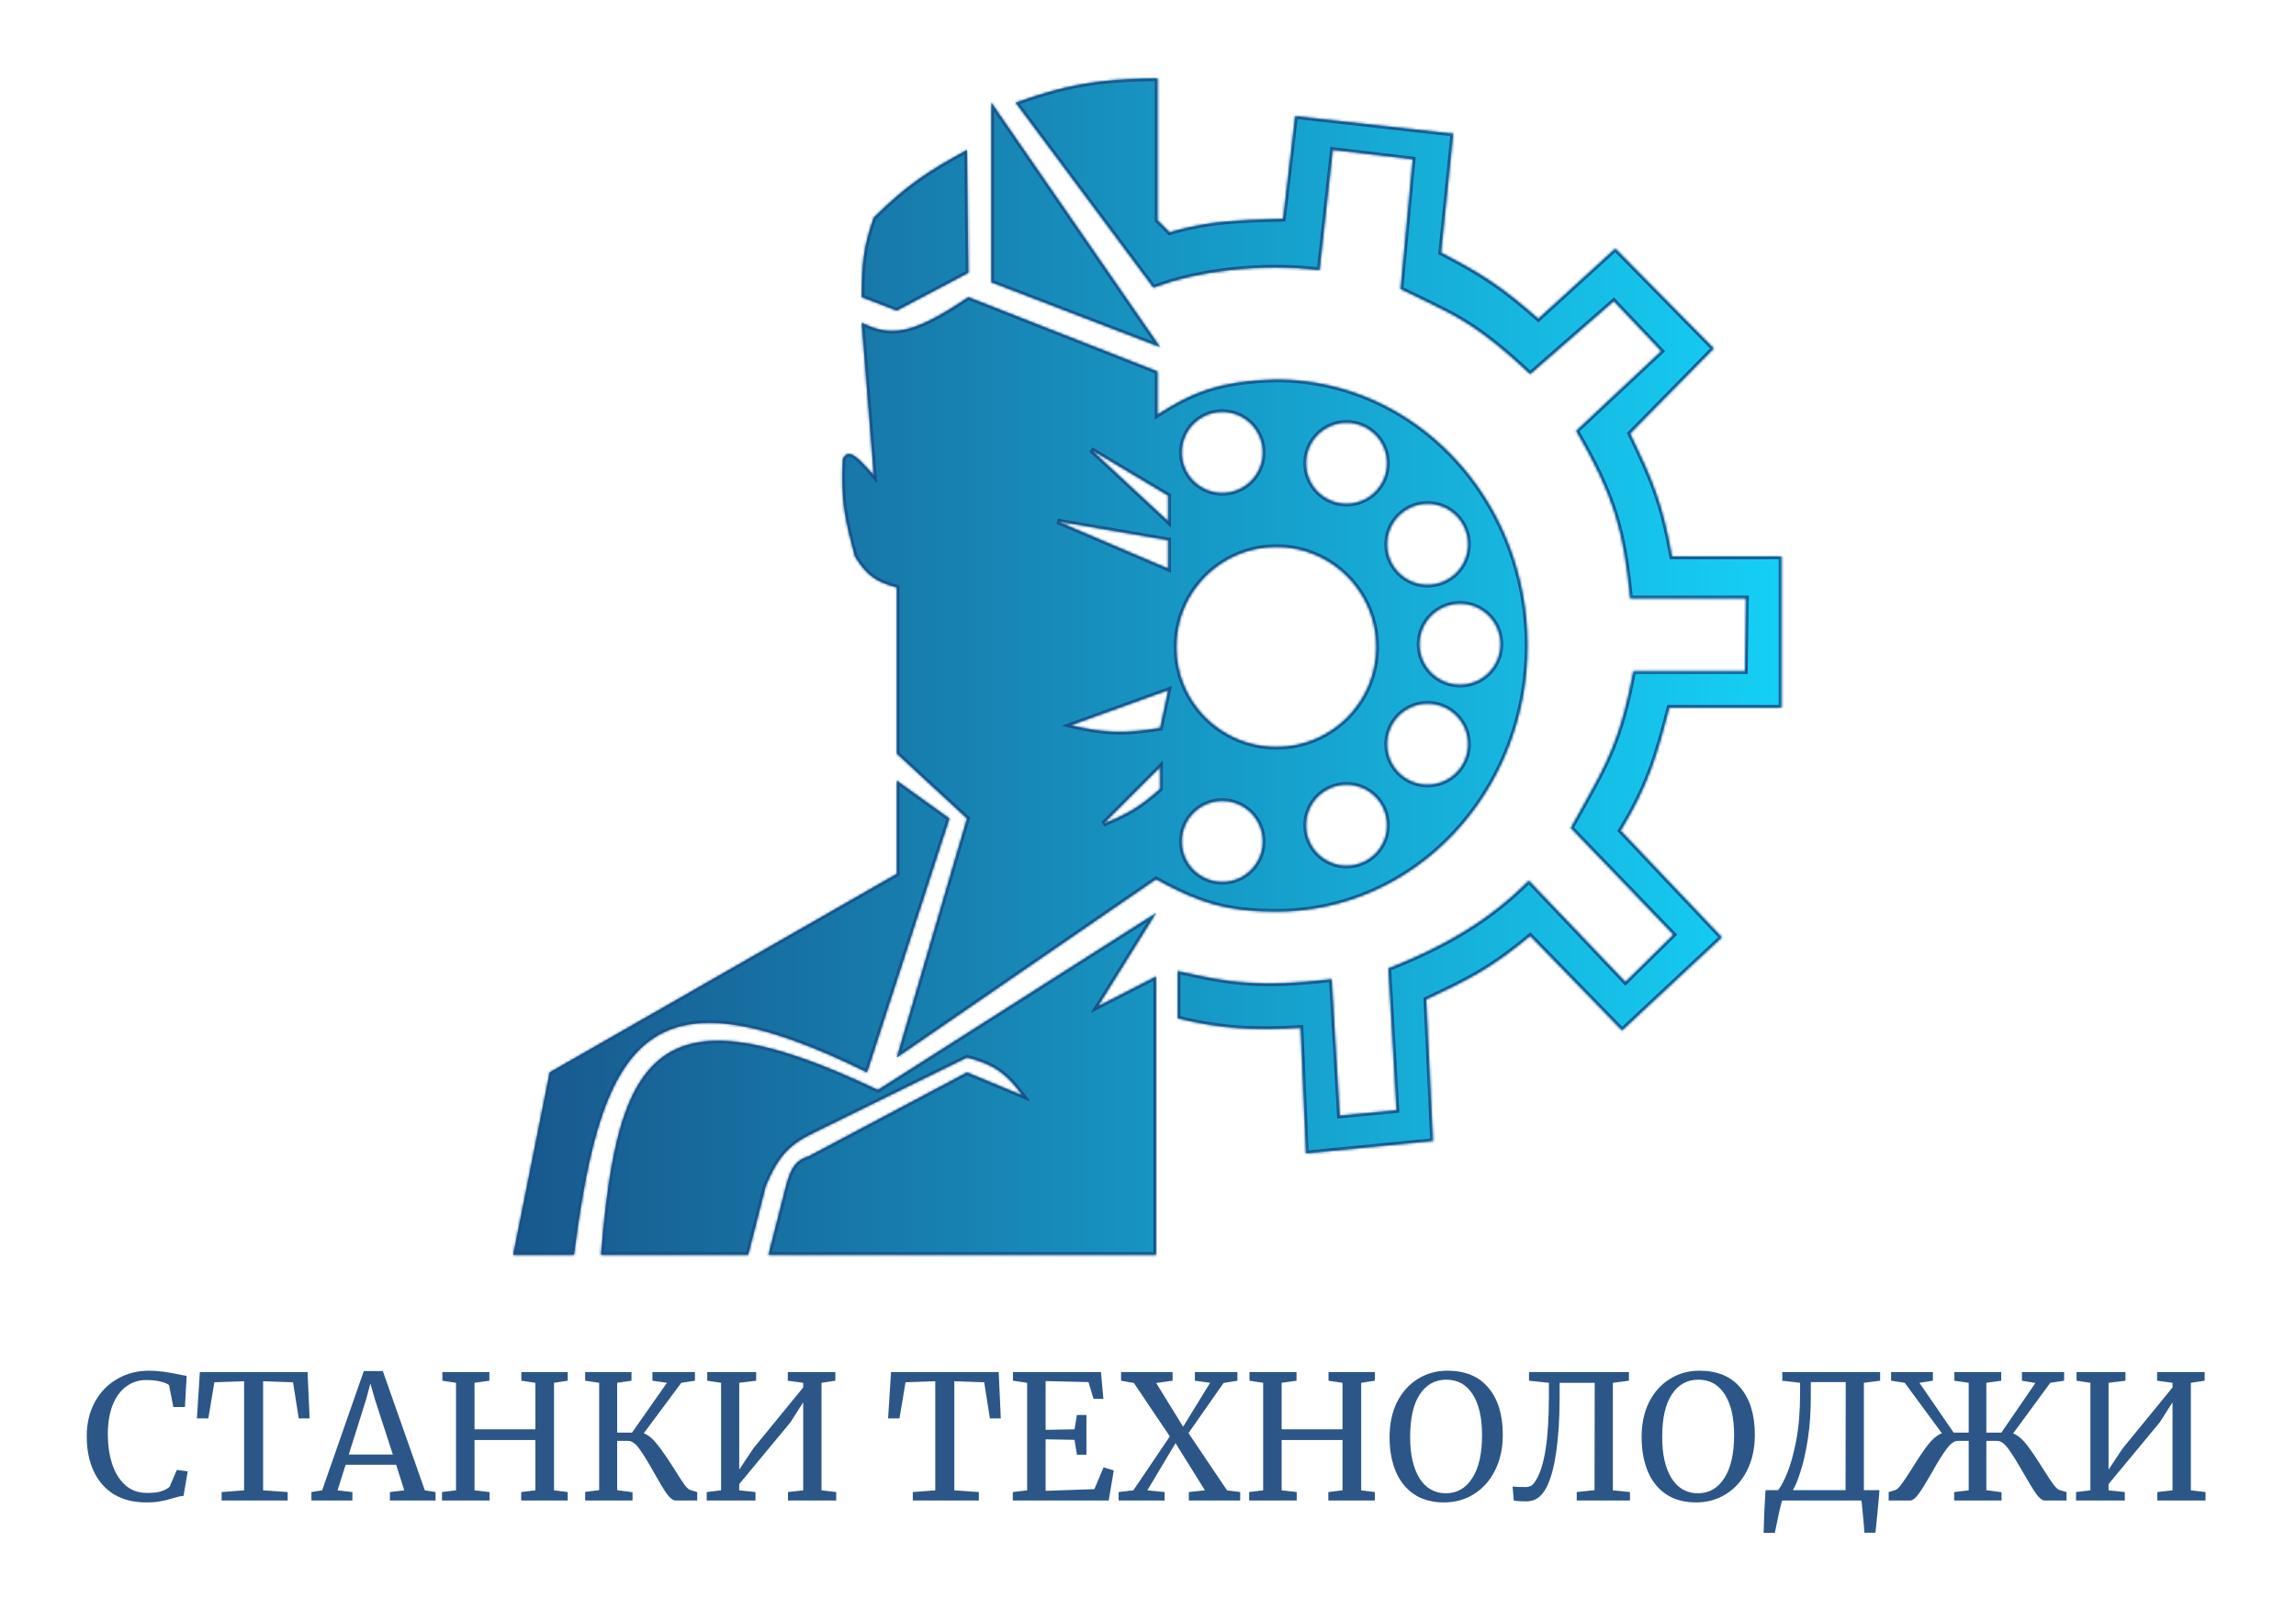 <svg width="850" height="600" viewBox="0 0 850 600" fill="none" xmlns="http://www.w3.org/2000/svg">
<g filter="url(#filter0_d_1060_3)">
<mask id="path-1-inside-1_1060_3" fill="white">
<path d="M351.5 301L321 395C241.241 355.738 222.971 380.154 212.5 462.5H190L203.5 395L332 321.5V287L351.5 301ZM406.5 370.5L428 359.5V462.5H284.5L291 437C292.985 429.634 294.946 427.476 299.5 426L358 395L378.5 403.5C372.469 395.36 368.096 392.14 358 389.5L301 417.5C291.467 422.081 287.958 426.702 283.5 437L277 462.5H222.5C228.562 387.739 243.056 362.465 325 401.5L428 336L406.5 370.5ZM428.5 79.5L433 84C447.104 79.835 457.676 79.519 473.154 79.056C473.762 79.037 474.377 79.019 475 79L479.5 41L538 47.5L533.5 91.5C548.484 99.253 556.461 104.436 569.5 116L598 90L634.5 127L603.5 158.5C612 176 615.464 184.482 619 204H659.5V260H618C613.5 277.5 610.19 288.832 600 305.5L637.5 345L600.5 379.5L566.5 344.5C552 356.5 544 360.5 528 368L530.5 420.399L483.5 425C483.5 425 482.171 395.793 481.5 378.5C464.5 379.5 452.5 379 436 375V357.5C456 362 466.5 363.5 493 360.5L496 411L517 409L514 356.5C535.5 348 551.5 338.5 566 324L601.746 361.5L619.5 344L581.5 304.5C582.621 302.483 583.685 300.581 584.698 298.772L584.73 298.716L584.732 298.712C594.995 280.389 599.97 271.507 604.679 246.5H646L646.409 219.5H603.5C601 194 597.382 181.504 583.5 157.5L615 128L597.447 109.5L566.5 136.5C547.751 119.09 540.56 115.629 524.645 107.971C522.734 107.051 520.697 106.072 518.5 105L523 57L493.414 53.5L488.5 98C467 95.5 443.553 98.184 427 104.5L376 36C394.546 29.454 405.906 27.256 428.5 27V79.5ZM428.5 135.5V151.5C441.042 143.494 451 139 472.5 138.5C523.862 138.5 565.5 182.6 565.5 237C565.5 291.4 523.862 335.5 472.5 335.5C454.5 335.5 444.103 332.415 428 323.5L332 389.5L358 301L332 277V215.5C324.68 213.432 321.034 211.394 316.5 204L316.479 203.92C313.084 191.133 311.174 183.939 312 168C313.751 164.548 315.935 165.154 323.5 174L319 117.5C329.807 122.786 337.792 121.994 358.5 108L428.5 135.5ZM452.5 294.5C444.216 294.5 437.5 301.216 437.5 309.5C437.5 317.784 444.216 324.5 452.5 324.5C460.784 324.5 467.5 317.784 467.5 309.5C467.5 301.216 460.784 294.5 452.5 294.5ZM498.5 288.5C490.216 288.5 483.5 295.216 483.5 303.5C483.5 311.784 490.216 318.5 498.5 318.5C506.784 318.5 513.5 311.784 513.5 303.5C513.5 295.216 506.784 288.5 498.5 288.5ZM408.5 303C416.79 299.527 421.421 297.265 429.5 290V282L408.5 303ZM528.5 258.5C520.216 258.5 513.5 265.216 513.5 273.5C513.5 281.784 520.216 288.5 528.5 288.5C536.784 288.5 543.5 281.784 543.5 273.5C543.5 265.216 536.784 258.5 528.5 258.5ZM472.5 200.5C452.065 200.5 435.5 217.065 435.5 237.5C435.5 257.935 452.065 274.5 472.5 274.5C492.935 274.5 509.5 257.935 509.5 237.5C509.5 217.065 492.935 200.5 472.5 200.5ZM396.5 266.5C408.985 269.417 416.216 269.604 429.5 267.5L432.5 253.5L396.5 266.5ZM540.5 221.5C532.216 221.5 525.5 228.216 525.5 236.5C525.5 244.784 532.216 251.5 540.5 251.5C548.784 251.5 555.5 244.784 555.5 236.5C555.5 228.216 548.784 221.5 540.5 221.5ZM528.5 184.5C520.216 184.5 513.5 191.216 513.5 199.5C513.5 207.784 520.216 214.5 528.5 214.5C536.784 214.5 543.5 207.784 543.5 199.5C543.5 191.216 536.784 184.5 528.5 184.5ZM432.5 208.5V198L391.5 191L432.5 208.5ZM432.5 191V181.5L404 164.5L432.5 191ZM498.5 154.5C490.216 154.5 483.5 161.216 483.5 169.5C483.5 177.784 490.216 184.5 498.5 184.5C506.784 184.5 513.5 177.784 513.5 169.5C513.5 161.216 506.784 154.5 498.5 154.5ZM452.5 150.5C444.216 150.5 437.5 157.216 437.5 165.5C437.5 173.784 444.216 180.5 452.5 180.5C460.784 180.5 467.5 173.784 467.5 165.5C467.5 157.216 460.784 150.5 452.5 150.5ZM429.5 126.5L367 102.5V36L429.5 126.5ZM358.5 99L332 113L319 108C319.085 96.259 319.472 89.721 323.5 78.5C336.034 66.229 343.77 61.252 358 53.5L358.5 99Z"/>
</mask>
<path d="M351.5 301L321 395C241.241 355.738 222.971 380.154 212.5 462.5H190L203.5 395L332 321.5V287L351.5 301ZM406.5 370.5L428 359.5V462.5H284.5L291 437C292.985 429.634 294.946 427.476 299.5 426L358 395L378.5 403.5C372.469 395.36 368.096 392.14 358 389.5L301 417.5C291.467 422.081 287.958 426.702 283.5 437L277 462.5H222.5C228.562 387.739 243.056 362.465 325 401.5L428 336L406.5 370.5ZM428.5 79.5L433 84C447.104 79.835 457.676 79.519 473.154 79.056C473.762 79.037 474.377 79.019 475 79L479.5 41L538 47.5L533.5 91.5C548.484 99.253 556.461 104.436 569.5 116L598 90L634.5 127L603.5 158.5C612 176 615.464 184.482 619 204H659.5V260H618C613.5 277.5 610.19 288.832 600 305.5L637.5 345L600.5 379.5L566.5 344.5C552 356.5 544 360.5 528 368L530.5 420.399L483.5 425C483.5 425 482.171 395.793 481.5 378.5C464.5 379.5 452.5 379 436 375V357.5C456 362 466.5 363.5 493 360.5L496 411L517 409L514 356.5C535.5 348 551.5 338.5 566 324L601.746 361.5L619.5 344L581.5 304.5C582.621 302.483 583.685 300.581 584.698 298.772L584.73 298.716L584.732 298.712C594.995 280.389 599.97 271.507 604.679 246.5H646L646.409 219.5H603.5C601 194 597.382 181.504 583.5 157.5L615 128L597.447 109.5L566.5 136.5C547.751 119.09 540.56 115.629 524.645 107.971C522.734 107.051 520.697 106.072 518.5 105L523 57L493.414 53.5L488.5 98C467 95.5 443.553 98.184 427 104.5L376 36C394.546 29.454 405.906 27.256 428.5 27V79.5ZM428.5 135.5V151.5C441.042 143.494 451 139 472.5 138.5C523.862 138.5 565.5 182.6 565.5 237C565.5 291.4 523.862 335.5 472.5 335.5C454.5 335.5 444.103 332.415 428 323.5L332 389.5L358 301L332 277V215.5C324.68 213.432 321.034 211.394 316.5 204L316.479 203.92C313.084 191.133 311.174 183.939 312 168C313.751 164.548 315.935 165.154 323.5 174L319 117.5C329.807 122.786 337.792 121.994 358.5 108L428.5 135.5ZM452.5 294.5C444.216 294.5 437.5 301.216 437.5 309.5C437.5 317.784 444.216 324.5 452.5 324.5C460.784 324.5 467.5 317.784 467.5 309.5C467.5 301.216 460.784 294.5 452.5 294.5ZM498.5 288.5C490.216 288.5 483.5 295.216 483.5 303.5C483.5 311.784 490.216 318.5 498.5 318.5C506.784 318.5 513.5 311.784 513.5 303.5C513.5 295.216 506.784 288.5 498.5 288.5ZM408.5 303C416.79 299.527 421.421 297.265 429.5 290V282L408.5 303ZM528.5 258.5C520.216 258.5 513.5 265.216 513.5 273.5C513.5 281.784 520.216 288.5 528.5 288.5C536.784 288.5 543.5 281.784 543.5 273.5C543.5 265.216 536.784 258.5 528.5 258.5ZM472.5 200.5C452.065 200.5 435.5 217.065 435.5 237.5C435.5 257.935 452.065 274.5 472.5 274.5C492.935 274.5 509.5 257.935 509.5 237.5C509.5 217.065 492.935 200.5 472.5 200.5ZM396.5 266.5C408.985 269.417 416.216 269.604 429.5 267.5L432.5 253.5L396.5 266.5ZM540.5 221.5C532.216 221.5 525.5 228.216 525.5 236.5C525.5 244.784 532.216 251.5 540.5 251.5C548.784 251.5 555.5 244.784 555.5 236.5C555.5 228.216 548.784 221.5 540.5 221.5ZM528.5 184.5C520.216 184.5 513.5 191.216 513.5 199.5C513.5 207.784 520.216 214.5 528.5 214.5C536.784 214.5 543.5 207.784 543.5 199.5C543.5 191.216 536.784 184.5 528.5 184.5ZM432.5 208.5V198L391.5 191L432.5 208.5ZM432.5 191V181.5L404 164.5L432.5 191ZM498.5 154.5C490.216 154.5 483.5 161.216 483.5 169.5C483.5 177.784 490.216 184.5 498.5 184.5C506.784 184.5 513.5 177.784 513.5 169.5C513.5 161.216 506.784 154.5 498.5 154.5ZM452.5 150.5C444.216 150.5 437.5 157.216 437.5 165.5C437.5 173.784 444.216 180.5 452.5 180.5C460.784 180.5 467.5 173.784 467.5 165.5C467.5 157.216 460.784 150.5 452.5 150.5ZM429.5 126.5L367 102.5V36L429.5 126.5ZM358.5 99L332 113L319 108C319.085 96.259 319.472 89.721 323.5 78.5C336.034 66.229 343.77 61.252 358 53.5L358.5 99Z" fill="url(#paint0_linear_1060_3)"/>
<path d="M351.5 301L352.451 301.309L352.677 300.614L352.083 300.188L351.5 301ZM321 395L320.558 395.897L321.595 396.407L321.951 395.309L321 395ZM212.5 462.5V463.5H213.381L213.492 462.626L212.5 462.5ZM190 462.5L189.019 462.304L188.78 463.5H190V462.5ZM203.5 395L203.003 394.132L202.609 394.358L202.519 394.804L203.5 395ZM332 321.5L332.497 322.368L333 322.08V321.5H332ZM332 287L332.583 286.188L331 285.051V287H332ZM406.5 370.5L405.651 369.971L403.742 373.034L406.955 371.39L406.5 370.5ZM428 359.5H429V357.865L427.545 358.61L428 359.5ZM428 462.5V463.5H429V462.5H428ZM284.5 462.5L283.531 462.253L283.213 463.5H284.5V462.5ZM291 437L290.034 436.74L290.031 436.753L291 437ZM299.5 426L299.808 426.951L299.891 426.924L299.968 426.884L299.5 426ZM358 395L358.383 394.076L357.948 393.896L357.532 394.116L358 395ZM378.5 403.5L378.117 404.424L381.454 405.807L379.303 402.905L378.5 403.5ZM358 389.5L358.253 388.533L357.893 388.438L357.559 388.602L358 389.5ZM301 417.5L301.433 418.401L301.441 418.398L301 417.5ZM283.5 437L282.582 436.603L282.551 436.676L282.531 436.753L283.5 437ZM277 462.5V463.5H277.777L277.969 462.747L277 462.5ZM222.5 462.5L221.503 462.419L221.416 463.5H222.5V462.5ZM325 401.5L324.57 402.403L325.07 402.641L325.537 402.344L325 401.5ZM428 336L428.849 336.529L427.463 335.156L428 336ZM428.5 79.5H427.5V79.914L427.793 80.207L428.5 79.5ZM433 84L432.293 84.707L432.713 85.127L433.283 84.959L433 84ZM473.154 79.056L473.184 80.055L473.154 79.056ZM475 79L475.03 79.999L475.892 79.973L475.993 79.118L475 79ZM479.5 41L479.61 40.006L478.624 39.897L478.507 40.882L479.5 41ZM538 47.5L538.995 47.602L539.096 46.616L538.11 46.506L538 47.5ZM533.5 91.5L532.505 91.398L532.436 92.075L533.04 92.388L533.5 91.5ZM569.5 116L568.836 116.748L569.509 117.345L570.174 116.739L569.5 116ZM598 90L598.712 89.298L598.036 88.613L597.326 89.261L598 90ZM634.5 127L635.213 127.701L635.904 126.999L635.212 126.298L634.5 127ZM603.5 158.5L602.787 157.799L602.292 158.302L602.6 158.937L603.5 158.5ZM619 204L618.016 204.178L618.165 205H619V204ZM659.5 204H660.5V203H659.5V204ZM659.5 260V261H660.5V260H659.5ZM618 260V259H617.225L617.031 259.751L618 260ZM600 305.5L599.147 304.978L598.747 305.632L599.275 306.189L600 305.5ZM637.5 345L638.182 345.731L638.92 345.043L638.225 344.311L637.5 345ZM600.5 379.5L599.783 380.197L600.465 380.9L601.182 380.231L600.5 379.5ZM566.5 344.5L567.217 343.803L566.574 343.141L565.862 343.73L566.5 344.5ZM528 368L527.576 367.095L526.969 367.379L527.001 368.048L528 368ZM530.5 420.399L530.597 421.395L531.544 421.302L531.499 420.352L530.5 420.399ZM483.5 425L482.501 425.045L482.549 426.098L483.597 425.995L483.5 425ZM481.5 378.5L482.499 378.461L482.46 377.442L481.441 377.502L481.5 378.5ZM436 375H435V375.787L435.764 375.972L436 375ZM436 357.5L436.22 356.524L435 356.25V357.5H436ZM493 360.5L493.998 360.441L493.936 359.388L492.888 359.506L493 360.5ZM496 411L495.002 411.059L495.063 412.094L496.095 411.995L496 411ZM517 409L517.095 409.995L518.053 409.904L517.998 408.943L517 409ZM514 356.5L513.632 355.57L512.96 355.836L513.002 356.557L514 356.5ZM566 324L566.724 323.31L566.017 322.569L565.293 323.293L566 324ZM601.746 361.5L601.022 362.19L601.724 362.926L602.448 362.212L601.746 361.5ZM619.5 344L620.202 344.712L620.906 344.019L620.221 343.307L619.5 344ZM581.5 304.5L580.626 304.014L580.267 304.661L580.779 305.193L581.5 304.5ZM584.698 298.772L583.829 298.278L583.826 298.284L584.698 298.772ZM584.73 298.716L585.6 299.21L585.613 299.187L585.625 299.163L584.73 298.716ZM584.732 298.712L583.86 298.223L583.848 298.244L583.838 298.265L584.732 298.712ZM604.679 246.5V245.5H603.849L603.696 246.315L604.679 246.5ZM646 246.5V247.5H646.985L647 246.515L646 246.5ZM646.409 219.5L647.409 219.515L647.424 218.5H646.409V219.5ZM603.5 219.5L602.505 219.598L602.593 220.5H603.5V219.5ZM583.5 157.5L582.816 156.77L582.237 157.313L582.634 158.001L583.5 157.5ZM615 128L615.684 128.73L616.418 128.042L615.725 127.312L615 128ZM597.447 109.5L598.173 108.812L597.513 108.116L596.79 108.746L597.447 109.5ZM566.5 136.5L565.82 137.233L566.479 137.845L567.157 137.254L566.5 136.5ZM524.645 107.971L525.078 107.07L524.645 107.971ZM518.5 105L517.504 104.907L517.44 105.595L518.062 105.899L518.5 105ZM523 57L523.996 57.093L524.087 56.122L523.117 56.007L523 57ZM493.414 53.5L493.532 52.507L492.531 52.389L492.42 53.39L493.414 53.5ZM488.5 98L488.384 98.993L489.384 99.109L489.494 98.11L488.5 98ZM427 104.5L426.198 105.097L426.65 105.704L427.356 105.434L427 104.5ZM376 36L375.667 35.057L374.387 35.509L375.198 36.597L376 36ZM428.5 27H429.5V25.989L428.489 26L428.5 27ZM428.5 135.5H429.5V134.818L428.866 134.569L428.5 135.5ZM428.5 151.5H427.5V153.325L429.038 152.343L428.5 151.5ZM472.5 138.5V137.5H472.488L472.477 137.5L472.5 138.5ZM472.5 335.5V336.5V335.5ZM428 323.5L428.484 322.625L427.943 322.326L427.433 322.676L428 323.5ZM332 389.5L331.041 389.218L330.247 391.919L332.567 390.324L332 389.5ZM358 301L358.959 301.282L359.134 300.686L358.678 300.265L358 301ZM332 277H331V277.438L331.322 277.735L332 277ZM332 215.5H333V214.743L332.272 214.538L332 215.5ZM316.5 204L315.534 204.259L315.572 204.399L315.648 204.523L316.5 204ZM316.479 203.92L315.512 204.177L315.513 204.179L316.479 203.92ZM312 168L311.108 167.548L311.012 167.737L311.001 167.948L312 168ZM323.5 174L322.74 174.65L324.741 176.99L324.497 173.921L323.5 174ZM319 117.5L319.439 116.602L317.864 115.831L318.003 117.579L319 117.5ZM358.5 108L358.866 107.069L358.376 106.877L357.94 107.171L358.5 108ZM408.5 303L407.793 302.293L408.886 303.922L408.5 303ZM429.5 290L430.169 290.744L430.5 290.446V290H429.5ZM429.5 282H430.5V279.586L428.793 281.293L429.5 282ZM396.5 266.5L396.16 265.559L392.986 266.706L396.272 267.474L396.5 266.5ZM429.5 267.5L429.656 268.488L430.334 268.38L430.478 267.71L429.5 267.5ZM432.5 253.5L433.478 253.71L433.855 251.947L432.16 252.559L432.5 253.5ZM432.5 208.5L432.107 209.42L433.5 210.014V208.5H432.5ZM432.5 198H433.5V197.156L432.668 197.014L432.5 198ZM391.5 191L391.668 190.014L391.107 191.92L391.5 191ZM432.5 191L431.819 191.732L433.5 193.295V191H432.5ZM432.5 181.5H433.5V180.932L433.012 180.641L432.5 181.5ZM404 164.5L404.512 163.641L403.319 165.232L404 164.5ZM429.5 126.5L429.142 127.434L432.161 128.593L430.323 125.932L429.5 126.5ZM367 102.5H366V103.187L366.642 103.434L367 102.5ZM367 36L367.823 35.432L366 32.792V36H367ZM358.5 99L358.967 99.884L359.507 99.599L359.5 98.989L358.5 99ZM332 113L331.641 113.933L332.065 114.097L332.467 113.884L332 113ZM319 108L318 107.993L317.995 108.685L318.641 108.933L319 108ZM323.5 78.5L322.8 77.785L322.636 77.946L322.559 78.162L323.5 78.5ZM358 53.5L359 53.489L358.982 51.826L357.522 52.622L358 53.5ZM351.5 301L350.549 300.691L320.049 394.691L321 395L321.951 395.309L352.451 301.309L351.5 301ZM321 395L321.442 394.103C301.467 384.27 285.262 378.382 272.018 376.414C258.751 374.443 248.375 376.396 240.18 382.337C232.014 388.258 226.167 398.03 221.706 411.375C217.243 424.726 214.128 441.771 211.508 462.374L212.5 462.5L213.492 462.626C216.108 442.056 219.203 425.169 223.603 412.009C228.004 398.843 233.673 389.526 241.354 383.957C249.005 378.409 258.806 376.473 271.724 378.393C284.665 380.316 300.653 386.099 320.558 395.897L321 395ZM212.5 462.5V461.5H190V462.5V463.5H212.5V462.5ZM190 462.5L190.981 462.696L204.481 395.196L203.5 395L202.519 394.804L189.019 462.304L190 462.5ZM203.5 395L203.997 395.868L332.497 322.368L332 321.5L331.503 320.632L203.003 394.132L203.5 395ZM332 321.5H333V287H332H331V321.5H332ZM332 287L331.417 287.812L350.917 301.812L351.5 301L352.083 300.188L332.583 286.188L332 287ZM406.5 370.5L406.955 371.39L428.455 360.39L428 359.5L427.545 358.61L406.045 369.61L406.5 370.5ZM428 359.5H427V462.5H428H429V359.5H428ZM428 462.5V461.5H284.5V462.5V463.5H428V462.5ZM284.5 462.5L285.469 462.747L291.969 437.247L291 437L290.031 436.753L283.531 462.253L284.5 462.5ZM291 437L291.966 437.26C292.95 433.607 293.894 431.392 295.069 429.914C296.211 428.478 297.638 427.655 299.808 426.951L299.5 426L299.192 425.049C296.808 425.821 294.978 426.815 293.504 428.669C292.064 430.481 291.035 433.027 290.034 436.74L291 437ZM299.5 426L299.968 426.884L358.468 395.884L358 395L357.532 394.116L299.032 425.116L299.5 426ZM358 395L357.617 395.924L378.117 404.424L378.5 403.5L378.883 402.576L358.383 394.076L358 395ZM378.5 403.5L379.303 402.905C376.26 398.797 373.583 395.858 370.344 393.615C367.102 391.371 363.361 389.868 358.253 388.533L358 389.5L357.747 390.467C362.735 391.771 366.229 393.199 369.205 395.26C372.185 397.323 374.709 400.064 377.697 404.095L378.5 403.5ZM358 389.5L357.559 388.602L300.559 416.602L301 417.5L301.441 418.398L358.441 390.398L358 389.5ZM301 417.5L300.567 416.599C295.721 418.928 292.335 421.301 289.593 424.449C286.863 427.583 284.823 431.428 282.582 436.603L283.5 437L284.418 437.397C286.635 432.275 288.578 428.66 291.101 425.763C293.611 422.881 296.746 420.654 301.433 418.401L301 417.5ZM283.5 437L282.531 436.753L276.031 462.253L277 462.5L277.969 462.747L284.469 437.247L283.5 437ZM277 462.5V461.5H222.5V462.5V463.5H277V462.5ZM222.5 462.5L223.497 462.581C225.011 443.903 227.048 428.387 230.511 416.213C233.976 404.034 238.833 395.334 245.887 390.132C252.916 384.948 262.302 383.112 275.118 385.039C287.95 386.969 304.116 392.66 324.57 402.403L325 401.5L325.43 400.597C304.912 390.823 288.537 385.035 275.415 383.061C262.277 381.086 252.296 382.921 244.7 388.522C237.131 394.104 232.106 403.301 228.588 415.666C225.068 428.038 223.02 443.717 221.503 462.419L222.5 462.5ZM325 401.5L325.537 402.344L428.537 336.844L428 336L427.463 335.156L324.463 400.656L325 401.5ZM428 336L427.151 335.471L405.651 369.971L406.5 370.5L407.349 371.029L428.849 336.529L428 336ZM428.5 79.5L427.793 80.207L432.293 84.707L433 84L433.707 83.293L429.207 78.793L428.5 79.5ZM433 84L433.283 84.959C447.249 80.835 457.701 80.519 473.184 80.055L473.154 79.056L473.124 78.056C457.65 78.519 446.959 78.836 432.717 83.041L433 84ZM473.154 79.056L473.184 80.055C473.792 80.037 474.407 80.018 475.03 79.999L475 79L474.97 78.001C474.347 78.019 473.732 78.038 473.124 78.056L473.154 79.056ZM475 79L475.993 79.118L480.493 41.118L479.5 41L478.507 40.882L474.007 78.882L475 79ZM479.5 41L479.39 41.994L537.89 48.494L538 47.5L538.11 46.506L479.61 40.006L479.5 41ZM538 47.5L537.005 47.398L532.505 91.398L533.5 91.5L534.495 91.602L538.995 47.602L538 47.5ZM533.5 91.5L533.04 92.388C547.96 100.108 555.867 105.246 568.836 116.748L569.5 116L570.164 115.252C557.055 103.626 549.007 98.398 533.96 90.612L533.5 91.5ZM569.5 116L570.174 116.739L598.674 90.739L598 90L597.326 89.261L568.826 115.261L569.5 116ZM598 90L597.288 90.702L633.788 127.702L634.5 127L635.212 126.298L598.712 89.298L598 90ZM634.5 127L633.787 126.299L602.787 157.799L603.5 158.5L604.213 159.201L635.213 127.701L634.5 127ZM603.5 158.5L602.6 158.937C611.075 176.384 614.501 184.777 618.016 204.178L619 204L619.984 203.822C616.427 184.187 612.925 175.616 604.4 158.063L603.5 158.5ZM619 204V205H659.5V204V203H619V204ZM659.5 204H658.5V260H659.5H660.5V204H659.5ZM659.5 260V259H618V260V261H659.5V260ZM618 260L617.031 259.751C612.54 277.217 609.26 288.436 599.147 304.978L600 305.5L600.853 306.022C611.121 289.228 614.46 277.783 618.969 260.249L618 260ZM600 305.5L599.275 306.189L636.775 345.689L637.5 345L638.225 344.311L600.725 304.811L600 305.5ZM637.5 345L636.818 344.269L599.818 378.769L600.5 379.5L601.182 380.231L638.182 345.731L637.5 345ZM600.5 379.5L601.217 378.803L567.217 343.803L566.5 344.5L565.783 345.197L599.783 380.197L600.5 379.5ZM566.5 344.5L565.862 343.73C551.455 355.653 543.541 359.611 527.576 367.095L528 368L528.424 368.905C544.459 361.389 552.545 357.347 567.138 345.27L566.5 344.5ZM528 368L527.001 368.048L529.501 420.447L530.5 420.399L531.499 420.352L528.999 367.952L528 368ZM530.5 420.399L530.403 419.404L483.403 424.005L483.5 425L483.597 425.995L530.597 421.395L530.5 420.399ZM483.5 425C484.499 424.955 484.499 424.954 484.499 424.954C484.499 424.954 484.499 424.954 484.499 424.953C484.499 424.952 484.499 424.951 484.499 424.949C484.499 424.946 484.498 424.94 484.498 424.933C484.497 424.919 484.496 424.898 484.495 424.87C484.493 424.815 484.489 424.732 484.484 424.622C484.474 424.404 484.459 424.082 484.441 423.666C484.403 422.834 484.348 421.625 484.281 420.121C484.146 417.113 483.959 412.922 483.751 408.191C483.335 398.728 482.835 387.105 482.499 378.461L481.5 378.5L480.501 378.539C480.837 387.188 481.337 398.815 481.753 408.279C481.961 413.011 482.148 417.202 482.283 420.211C482.35 421.715 482.405 422.924 482.443 423.756C482.461 424.173 482.476 424.495 482.486 424.713C482.491 424.822 482.495 424.905 482.497 424.961C482.498 424.989 482.499 425.01 482.5 425.024C482.5 425.031 482.501 425.037 482.501 425.04C482.501 425.042 482.501 425.043 482.501 425.044C482.501 425.045 482.501 425.045 482.501 425.045C482.501 425.045 482.501 425.045 483.5 425ZM481.5 378.5L481.441 377.502C464.511 378.498 452.615 377.999 436.236 374.028L436 375L435.764 375.972C452.385 380.001 464.489 380.502 481.559 379.498L481.5 378.5ZM436 375H437V357.5H436H435V375H436ZM436 357.5L435.78 358.476C445.79 360.728 453.477 362.242 461.996 362.81C470.516 363.378 479.831 362.997 493.112 361.494L493 360.5L492.888 359.506C479.669 361.003 470.484 361.372 462.129 360.815C453.773 360.258 446.21 358.772 436.22 356.524L436 357.5ZM493 360.5L492.002 360.559L495.002 411.059L496 411L496.998 410.941L493.998 360.441L493 360.5ZM496 411L496.095 411.995L517.095 409.995L517 409L516.905 408.005L495.905 410.005L496 411ZM517 409L517.998 408.943L514.998 356.443L514 356.5L513.002 356.557L516.002 409.057L517 409ZM514 356.5L514.368 357.43C535.958 348.894 552.086 339.329 566.707 324.707L566 324L565.293 323.293C550.914 337.671 535.042 347.106 513.632 355.57L514 356.5ZM566 324L565.276 324.69L601.022 362.19L601.746 361.5L602.47 360.81L566.724 323.31L566 324ZM601.746 361.5L602.448 362.212L620.202 344.712L619.5 344L618.798 343.288L601.044 360.788L601.746 361.5ZM619.5 344L620.221 343.307L582.221 303.807L581.5 304.5L580.779 305.193L618.779 344.693L619.5 344ZM581.5 304.5L582.374 304.986C583.494 302.97 584.558 301.07 585.571 299.261L584.698 298.772L583.826 298.284C582.813 300.093 581.748 301.995 580.626 304.014L581.5 304.5ZM584.698 298.772L585.567 299.267L585.6 299.21L584.73 298.716L583.861 298.221L583.829 298.278L584.698 298.772ZM584.73 298.716L585.625 299.163L585.627 299.159L584.732 298.712L583.838 298.265L583.836 298.269L584.73 298.716ZM584.732 298.712L585.605 299.201C590.73 290.05 594.571 283.194 597.714 275.49C600.862 267.773 603.299 259.232 605.661 246.685L604.679 246.5L603.696 246.315C601.35 258.774 598.945 267.178 595.862 274.735C592.774 282.304 588.997 289.051 583.86 298.223L584.732 298.712ZM604.679 246.5V247.5H646V246.5V245.5H604.679V246.5ZM646 246.5L647 246.515L647.409 219.515L646.409 219.5L645.409 219.485L645 246.485L646 246.5ZM646.409 219.5V218.5H603.5V219.5V220.5H646.409V219.5ZM603.5 219.5L604.495 219.402C603.242 206.624 601.704 197.046 598.722 187.637C595.739 178.228 591.325 169.032 584.366 156.999L583.5 157.5L582.634 158.001C589.558 169.972 593.894 179.026 596.815 188.241C599.737 197.456 601.258 206.876 602.505 219.598L603.5 219.5ZM583.5 157.5L584.184 158.23L615.684 128.73L615 128L614.316 127.27L582.816 156.77L583.5 157.5ZM615 128L615.725 127.312L598.173 108.812L597.447 109.5L596.722 110.188L614.275 128.688L615 128ZM597.447 109.5L596.79 108.746L565.843 135.746L566.5 136.5L567.157 137.254L598.105 110.254L597.447 109.5ZM566.5 136.5L567.18 135.767C557.785 127.043 551.253 121.783 545.056 117.741C538.862 113.701 533.027 110.894 525.078 107.07L524.645 107.971L524.211 108.872C532.178 112.706 537.896 115.459 543.963 119.416C550.027 123.371 556.466 128.547 565.82 137.233L566.5 136.5ZM524.645 107.971L525.078 107.07C523.167 106.15 521.133 105.172 518.938 104.101L518.5 105L518.062 105.899C520.262 106.972 522.301 107.953 524.211 108.872L524.645 107.971ZM518.5 105L519.496 105.093L523.996 57.093L523 57L522.004 56.907L517.504 104.907L518.5 105ZM523 57L523.117 56.007L493.532 52.507L493.414 53.5L493.297 54.493L522.883 57.993L523 57ZM493.414 53.5L492.42 53.39L487.506 97.89L488.5 98L489.494 98.11L494.408 53.61L493.414 53.5ZM488.5 98L488.616 97.007C466.979 94.491 443.368 97.184 426.644 103.566L427 104.5L427.356 105.434C443.739 99.183 467.021 96.509 488.384 98.993L488.5 98ZM427 104.5L427.802 103.903L376.802 35.403L376 36L375.198 36.597L426.198 105.097L427 104.5ZM376 36L376.333 36.943C394.774 30.434 406.024 28.254 428.511 28L428.5 27L428.489 26C405.787 26.257 394.319 28.474 375.667 35.057L376 36ZM428.5 27H427.5V79.5H428.5H429.5V27H428.5ZM428.5 135.5H427.5V151.5H428.5H429.5V135.5H428.5ZM428.5 151.5L429.038 152.343C435.279 148.359 440.822 145.285 447.449 143.136C454.077 140.988 461.84 139.748 472.523 139.5L472.5 138.5L472.477 137.5C461.66 137.752 453.694 139.009 446.832 141.234C439.97 143.459 434.262 146.635 427.962 150.657L428.5 151.5ZM472.5 138.5V139.5C523.257 139.5 564.5 183.097 564.5 237H565.5H566.5C566.5 182.103 524.468 137.5 472.5 137.5V138.5ZM565.5 237H564.5C564.5 290.903 523.257 334.5 472.5 334.5V335.5V336.5C524.468 336.5 566.5 291.897 566.5 237H565.5ZM472.5 335.5V334.5C463.56 334.5 456.555 333.734 449.804 331.879C443.048 330.022 436.501 327.063 428.484 322.625L428 323.5L427.516 324.375C435.602 328.852 442.305 331.892 449.274 333.807C456.247 335.723 463.44 336.5 472.5 336.5V335.5ZM428 323.5L427.433 322.676L331.433 388.676L332 389.5L332.567 390.324L428.567 324.324L428 323.5ZM332 389.5L332.959 389.782L358.959 301.282L358 301L357.041 300.718L331.041 389.218L332 389.5ZM358 301L358.678 300.265L332.678 276.265L332 277L331.322 277.735L357.322 301.735L358 301ZM332 277H333V215.5H332H331V277H332ZM332 215.5L332.272 214.538C328.642 213.512 326.034 212.523 323.783 210.931C321.54 209.345 319.579 207.108 317.352 203.477L316.5 204L315.648 204.523C317.955 208.286 320.085 210.766 322.628 212.564C325.163 214.357 328.038 215.42 331.728 216.462L332 215.5ZM316.5 204L317.466 203.741L317.444 203.661L316.479 203.92L315.513 204.179L315.534 204.259L316.5 204ZM316.479 203.92L317.445 203.663C314.06 190.913 312.181 183.837 312.999 168.052L312 168L311.001 167.948C310.168 184.042 312.108 191.354 315.512 204.177L316.479 203.92ZM312 168L312.892 168.452C313.307 167.635 313.651 167.268 313.926 167.128C314.124 167.027 314.452 166.959 315.135 167.288C315.845 167.631 316.79 168.34 318.064 169.566C319.326 170.78 320.857 172.448 322.74 174.65L323.5 174L324.26 173.35C322.36 171.129 320.781 169.404 319.451 168.124C318.133 166.856 317.005 165.97 316.004 165.487C314.977 164.991 313.958 164.866 313.017 165.346C312.154 165.787 311.569 166.639 311.108 167.548L312 168ZM323.5 174L324.497 173.921L319.997 117.421L319 117.5L318.003 117.579L322.503 174.079L323.5 174ZM319 117.5L318.561 118.398C324.096 121.106 329.028 122.306 335.249 120.957C341.384 119.628 348.692 115.835 359.06 108.829L358.5 108L357.94 107.171C347.6 114.159 340.561 117.76 334.825 119.003C329.175 120.227 324.711 119.18 319.439 116.602L319 117.5ZM358.5 108L358.134 108.931L428.134 136.431L428.5 135.5L428.866 134.569L358.866 107.069L358.5 108ZM452.5 294.5V293.5C443.663 293.5 436.5 300.663 436.5 309.5H437.5H438.5C438.5 301.768 444.768 295.5 452.5 295.5V294.5ZM437.5 309.5H436.5C436.5 318.337 443.663 325.5 452.5 325.5V324.5V323.5C444.768 323.5 438.5 317.232 438.5 309.5H437.5ZM452.5 324.5V325.5C461.337 325.5 468.5 318.337 468.5 309.5H467.5H466.5C466.5 317.232 460.232 323.5 452.5 323.5V324.5ZM467.5 309.5H468.5C468.5 300.663 461.337 293.5 452.5 293.5V294.5V295.5C460.232 295.5 466.5 301.768 466.5 309.5H467.5ZM498.5 288.5V287.5C489.663 287.5 482.5 294.663 482.5 303.5H483.5H484.5C484.5 295.768 490.768 289.5 498.5 289.5V288.5ZM483.5 303.5H482.5C482.5 312.337 489.663 319.5 498.5 319.5V318.5V317.5C490.768 317.5 484.5 311.232 484.5 303.5H483.5ZM498.5 318.5V319.5C507.337 319.5 514.5 312.337 514.5 303.5H513.5H512.5C512.5 311.232 506.232 317.5 498.5 317.5V318.5ZM513.5 303.5H514.5C514.5 294.663 507.337 287.5 498.5 287.5V288.5V289.5C506.232 289.5 512.5 295.768 512.5 303.5H513.5ZM408.5 303L408.886 303.922C417.243 300.422 421.981 298.106 430.169 290.744L429.5 290L428.831 289.256C420.861 296.424 416.338 298.633 408.114 302.078L408.5 303ZM429.5 290H430.5V282H429.5H428.5V290H429.5ZM429.5 282L428.793 281.293L407.793 302.293L408.5 303L409.207 303.707L430.207 282.707L429.5 282ZM528.5 258.5V257.5C519.663 257.5 512.5 264.663 512.5 273.5H513.5H514.5C514.5 265.768 520.768 259.5 528.5 259.5V258.5ZM513.5 273.5H512.5C512.5 282.337 519.663 289.5 528.5 289.5V288.5V287.5C520.768 287.5 514.5 281.232 514.5 273.5H513.5ZM528.5 288.5V289.5C537.337 289.5 544.5 282.337 544.5 273.5H543.5H542.5C542.5 281.232 536.232 287.5 528.5 287.5V288.5ZM543.5 273.5H544.5C544.5 264.663 537.337 257.5 528.5 257.5V258.5V259.5C536.232 259.5 542.5 265.768 542.5 273.5H543.5ZM472.5 200.5V199.5C451.513 199.5 434.5 216.513 434.5 237.5H435.5H436.5C436.5 217.618 452.618 201.5 472.5 201.5V200.5ZM435.5 237.5H434.5C434.5 258.487 451.513 275.5 472.5 275.5V274.5V273.5C452.618 273.5 436.5 257.382 436.5 237.5H435.5ZM472.5 274.5V275.5C493.487 275.5 510.5 258.487 510.5 237.5H509.5H508.5C508.5 257.382 492.382 273.5 472.5 273.5V274.5ZM509.5 237.5H510.5C510.5 216.513 493.487 199.5 472.5 199.5V200.5V201.5C492.382 201.5 508.5 217.618 508.5 237.5H509.5ZM396.5 266.5L396.272 267.474C408.892 270.422 416.254 270.61 429.656 268.488L429.5 267.5L429.344 266.512C416.178 268.598 409.078 268.412 396.728 265.526L396.5 266.5ZM429.5 267.5L430.478 267.71L433.478 253.71L432.5 253.5L431.522 253.29L428.522 267.29L429.5 267.5ZM432.5 253.5L432.16 252.559L396.16 265.559L396.5 266.5L396.84 267.441L432.84 254.441L432.5 253.5ZM540.5 221.5V220.5C531.663 220.5 524.5 227.663 524.5 236.5H525.5H526.5C526.5 228.768 532.768 222.5 540.5 222.5V221.5ZM525.5 236.5H524.5C524.5 245.337 531.663 252.5 540.5 252.5V251.5V250.5C532.768 250.5 526.5 244.232 526.5 236.5H525.5ZM540.5 251.5V252.5C549.337 252.5 556.5 245.337 556.5 236.5H555.5H554.5C554.5 244.232 548.232 250.5 540.5 250.5V251.5ZM555.5 236.5H556.5C556.5 227.663 549.337 220.5 540.5 220.5V221.5V222.5C548.232 222.5 554.5 228.768 554.5 236.5H555.5ZM528.5 184.5V183.5C519.663 183.5 512.5 190.663 512.5 199.5H513.5H514.5C514.5 191.768 520.768 185.5 528.5 185.5V184.5ZM513.5 199.5H512.5C512.5 208.337 519.663 215.5 528.5 215.5V214.5V213.5C520.768 213.5 514.5 207.232 514.5 199.5H513.5ZM528.5 214.5V215.5C537.337 215.5 544.5 208.337 544.5 199.5H543.5H542.5C542.5 207.232 536.232 213.5 528.5 213.5V214.5ZM543.5 199.5H544.5C544.5 190.663 537.337 183.5 528.5 183.5V184.5V185.5C536.232 185.5 542.5 191.768 542.5 199.5H543.5ZM432.5 208.5H433.5V198H432.5H431.5V208.5H432.5ZM432.5 198L432.668 197.014L391.668 190.014L391.5 191L391.332 191.986L432.332 198.986L432.5 198ZM391.5 191L391.107 191.92L432.107 209.42L432.5 208.5L432.893 207.58L391.893 190.08L391.5 191ZM432.5 191H433.5V181.5H432.5H431.5V191H432.5ZM432.5 181.5L433.012 180.641L404.512 163.641L404 164.5L403.488 165.359L431.988 182.359L432.5 181.5ZM404 164.5L403.319 165.232L431.819 191.732L432.5 191L433.181 190.268L404.681 163.768L404 164.5ZM498.5 154.5V153.5C489.663 153.5 482.5 160.663 482.5 169.5H483.5H484.5C484.5 161.768 490.768 155.5 498.5 155.5V154.5ZM483.5 169.5H482.5C482.5 178.337 489.663 185.5 498.5 185.5V184.5V183.5C490.768 183.5 484.5 177.232 484.5 169.5H483.5ZM498.5 184.5V185.5C507.337 185.5 514.5 178.337 514.5 169.5H513.5H512.5C512.5 177.232 506.232 183.5 498.5 183.5V184.5ZM513.5 169.5H514.5C514.5 160.663 507.337 153.5 498.5 153.5V154.5V155.5C506.232 155.5 512.5 161.768 512.5 169.5H513.5ZM452.5 150.5V149.5C443.663 149.5 436.5 156.663 436.5 165.5H437.5H438.5C438.5 157.768 444.768 151.5 452.5 151.5V150.5ZM437.5 165.5H436.5C436.5 174.337 443.663 181.5 452.5 181.5V180.5V179.5C444.768 179.5 438.5 173.232 438.5 165.5H437.5ZM452.5 180.5V181.5C461.337 181.5 468.5 174.337 468.5 165.5H467.5H466.5C466.5 173.232 460.232 179.5 452.5 179.5V180.5ZM467.5 165.5H468.5C468.5 156.663 461.337 149.5 452.5 149.5V150.5V151.5C460.232 151.5 466.5 157.768 466.5 165.5H467.5ZM429.5 126.5L429.858 125.566L367.358 101.566L367 102.5L366.642 103.434L429.142 127.434L429.5 126.5ZM367 102.5H368V36H367H366V102.5H367ZM367 36L366.177 36.568L428.677 127.068L429.5 126.5L430.323 125.932L367.823 35.432L367 36ZM358.5 99L358.033 98.116L331.533 112.116L332 113L332.467 113.884L358.967 99.884L358.5 99ZM332 113L332.359 112.067L319.359 107.067L319 108L318.641 108.933L331.641 113.933L332 113ZM319 108L320 108.007C320.084 96.317 320.468 89.906 324.441 78.838L323.5 78.5L322.559 78.162C318.476 89.535 318.085 96.201 318 107.993L319 108ZM323.5 78.5L324.2 79.215C336.651 67.025 344.305 62.1 358.478 54.378L358 53.5L357.522 52.622C343.236 60.405 335.418 65.433 322.8 77.785L323.5 78.5ZM358 53.5L357 53.511L357.5 99.011L358.5 99L359.5 98.989L359 53.489L358 53.5Z" fill="#185187" mask="url(#path-1-inside-1_1060_3)"/>
</g>
<path d="M54.192 556.204C49.499 556.204 45.488 555.201 42.16 553.196C38.875 551.148 36.379 548.289 34.672 544.62C32.965 540.951 32.112 536.641 32.112 531.692C32.112 526.913 33.115 522.689 35.12 519.02C37.125 515.351 39.877 512.513 43.376 510.508C46.875 508.46 50.8 507.436 55.152 507.436C58.437 507.436 62.384 507.948 66.992 508.972L69.104 509.356L68.464 520.876H64.176L62.576 512.748C61.979 512.236 60.933 511.809 59.44 511.468C57.989 511.084 56.197 510.892 54.064 510.892C51.333 510.892 48.901 511.681 46.768 513.26C44.635 514.796 42.949 517.079 41.712 520.108C40.517 523.137 39.92 526.764 39.92 530.988C39.92 534.999 40.453 538.647 41.52 541.932C42.587 545.217 44.208 547.841 46.384 549.804C48.56 551.724 51.248 552.684 54.448 552.684C56.709 552.684 58.437 552.492 59.632 552.108C60.869 551.724 61.915 551.169 62.768 550.444L65.456 544.172L69.488 544.684L67.952 553.772C67.056 553.815 65.733 554.113 63.984 554.668C62.448 555.137 60.955 555.5 59.504 555.756C58.096 556.055 56.325 556.204 54.192 556.204ZM90.373 511.34L79.365 511.724L77.124 525.1H72.9L73.989 507.948H113.861L114.629 525.1H110.597L108.485 511.724L97.412 511.34V551.724L106.501 552.364V555.5H82.052V552.364L90.373 551.724V511.34ZM134.685 507.564H141.725L157.277 551.724L161.245 552.364V555.5H144.349V552.364L149.661 551.724L146.653 542.252H127.965L124.957 551.724L130.461 552.364V555.5H115.293V552.364L119.261 551.724L134.685 507.564ZM138.717 517.804L137.117 512.172L135.581 517.932L129.117 538.476H145.437L138.717 517.804ZM168.822 511.916L163.766 511.148V507.948H181.174V511.148L175.67 511.916V529.132H198.198V511.916L193.014 511.148V507.948H210.166V511.148L205.11 511.916V551.724L210.166 552.364V555.5H192.95V552.364L198.198 551.724V533.1H175.67V551.724L181.238 552.364V555.5H163.638V552.364L168.822 551.724V511.916ZM238.334 530.604C240.04 531.244 241.747 532.673 243.454 534.892C245.16 537.068 247.208 540.033 249.597 543.788C251.219 546.433 252.478 548.375 253.374 549.612C254.27 550.807 255.038 551.489 255.678 551.66L258.11 552.364V555.5H250.174C249.192 555.5 248.083 554.668 246.846 553.004C245.651 551.297 244.094 548.716 242.174 545.26C239.998 541.377 238.184 538.433 236.734 536.428C235.283 534.423 233.896 533.42 232.574 533.42H228.478V551.66L234.174 552.428V555.5H216.638V552.3L221.822 551.66V511.916L216.638 511.148V507.948H233.79V511.148L228.478 511.916V530.348H233.982L246.91 511.916L241.534 511.148V507.948H257.278V511.148L252.222 511.916L238.334 530.604ZM279.94 507.948V511.148L273.668 511.916V544.044L278.916 536.172L297.348 513.644V511.916L291.652 511.148V507.948H309.252V511.148L304.132 511.916V551.724L309.572 552.364V555.5H291.716V552.364L297.348 551.724V519.148L292.612 526.572L273.668 549.42V551.724L279.684 552.364V555.5H261.636V552.364L266.948 551.724V511.916L261.828 511.148V507.948H279.94ZM346.248 511.34L335.24 511.724L333 525.1H328.776L329.864 507.948H369.736L370.504 525.1H366.472L364.36 511.724L353.288 511.34V551.724L362.376 552.364V555.5H337.928V552.364L346.248 551.724V511.34ZM380.256 511.916L375.008 511.148V507.948H407.584L408.48 517.868H404.832L402.976 511.66L387.104 511.276V529.324L397.792 529.132L398.688 523.82H402.208V538.54H398.688L397.792 533.036L387.104 532.844V551.916L405.152 551.276L408.544 543.212L412.32 544.364L410.464 555.5H374.944V552.364L380.256 551.724V511.916ZM433.08 531.756L419.768 511.98L415.032 511.148V507.948H434.104V511.148L428.024 511.98L438.008 528.172L447.992 511.916L442.36 511.148V507.948H458.104V511.148L452.984 511.98L439.992 530.54L454.264 551.724L459.128 552.364V555.5H440.12V552.364L446.072 551.724L435.192 534.252L424.76 551.724L431.16 552.364V555.5H414.136V552.364L419.576 551.724L433.08 531.756ZM467.634 511.916L462.578 511.148V507.948H479.986V511.148L474.482 511.916V529.132H497.01V511.916L491.826 511.148V507.948H508.978V511.148L503.922 511.916V551.724L508.978 552.364V555.5H491.762V552.364L497.01 551.724V533.1H474.482V551.724L480.05 552.364V555.5H462.45V552.364L467.634 551.724V511.916ZM534.586 556.204C530.234 556.204 526.543 555.201 523.514 553.196C520.527 551.191 518.266 548.375 516.73 544.748C515.194 541.079 514.426 536.833 514.426 532.012C514.426 527.105 515.343 522.796 517.178 519.084C519.055 515.372 521.615 512.513 524.858 510.508C528.101 508.46 531.749 507.436 535.802 507.436C542.458 507.436 547.535 509.548 551.034 513.772C554.575 517.953 556.346 523.756 556.346 531.18C556.346 536.172 555.386 540.567 553.466 544.364C551.589 548.119 548.986 551.041 545.658 553.132C542.373 555.18 538.682 556.204 534.586 556.204ZM535.418 510.764C531.279 510.764 528.015 512.577 525.626 516.204C523.237 519.788 522.042 525.057 522.042 532.012C522.042 538.412 523.194 543.489 525.498 547.244C527.845 550.956 531.109 552.812 535.29 552.812C539.386 552.812 542.629 550.956 545.018 547.244C547.45 543.532 548.666 538.199 548.666 531.244C548.666 524.801 547.514 519.788 545.21 516.204C542.906 512.577 539.642 510.764 535.418 510.764ZM577.382 517.676C577.382 525.356 576.934 532.14 576.038 538.028C575.184 543.873 573.883 548.311 572.134 551.34C571.238 552.876 570.214 554.007 569.062 554.732C567.91 555.457 566.544 555.82 564.966 555.82C562.918 555.82 561.403 555.713 560.422 555.5L559.974 550.316C560.955 550.444 562.555 550.508 564.774 550.508C565.584 550.508 566.288 550.337 566.885 549.996C567.483 549.612 568.038 548.972 568.55 548.076C571.792 543.041 573.414 532.673 573.414 516.972V511.916L566.054 511.148V507.948H603.046V511.148L597.094 511.916V551.724L603.43 552.364V555.5H583.718V552.364L590.31 551.66L590.374 511.916H577.382V517.676ZM627.899 556.204C623.547 556.204 619.856 555.201 616.827 553.196C613.84 551.191 611.579 548.375 610.043 544.748C608.507 541.079 607.739 536.833 607.739 532.012C607.739 527.105 608.656 522.796 610.491 519.084C612.368 515.372 614.928 512.513 618.171 510.508C621.413 508.46 625.061 507.436 629.115 507.436C635.771 507.436 640.848 509.548 644.347 513.772C647.888 517.953 649.659 523.756 649.659 531.18C649.659 536.172 648.699 540.567 646.779 544.364C644.901 548.119 642.299 551.041 638.971 553.132C635.685 555.18 631.995 556.204 627.899 556.204ZM628.731 510.764C624.592 510.764 621.328 512.577 618.939 516.204C616.549 519.788 615.355 525.057 615.355 532.012C615.355 538.412 616.507 543.489 618.811 547.244C621.157 550.956 624.421 552.812 628.603 552.812C632.699 552.812 635.941 550.956 638.331 547.244C640.763 543.532 641.979 538.199 641.979 531.244C641.979 524.801 640.827 519.788 638.523 516.204C636.219 512.577 632.955 510.764 628.731 510.764ZM695.782 551.66C695.782 552.215 695.547 554.945 695.078 559.852C694.609 564.759 694.353 567.276 694.31 567.404H690.214C690.129 565.825 689.937 563.521 689.638 560.492C689.382 557.463 689.19 555.799 689.062 555.5H659.814C659.643 555.671 659.217 557.292 658.534 560.364C657.894 563.436 657.403 565.804 657.062 567.468H652.902C652.945 565.761 653.03 563.201 653.158 559.788C653.329 556.417 653.478 553.708 653.606 551.66H658.278C659.302 550.38 660.411 548.289 661.606 545.388C662.843 542.444 663.953 538.476 664.934 533.484C665.915 528.449 666.406 522.561 666.406 515.82V511.916L659.814 511.148V507.948H696.038V511.148L690.022 511.916V551.66H695.782ZM670.374 516.204C670.417 522.263 670.054 527.767 669.286 532.716C668.518 537.623 667.601 541.676 666.534 544.876C665.51 548.076 664.571 550.337 663.718 551.66H683.238L683.302 511.66H670.374V516.204ZM745.278 530.668C746.985 531.308 748.691 532.737 750.398 534.956C752.105 537.175 754.11 540.14 756.414 543.852C758.035 546.412 759.294 548.311 760.19 549.548C761.129 550.785 761.918 551.489 762.558 551.66L765.054 552.364V555.5H757.054C756.073 555.5 754.985 554.668 753.79 553.004C752.638 551.34 751.059 548.759 749.054 545.26C746.835 541.377 745.001 538.433 743.55 536.428C742.099 534.423 740.713 533.42 739.39 533.42H735.358V551.66L740.99 552.428V555.5H723.454V552.364L728.83 551.724V533.42H724.798C723.475 533.42 722.067 534.444 720.574 536.492C719.081 538.497 717.267 541.42 715.134 545.26C713.129 548.759 711.529 551.34 710.334 553.004C709.139 554.668 708.051 555.5 707.07 555.5H699.198V552.364L701.566 551.66C702.206 551.489 702.974 550.785 703.87 549.548C704.809 548.311 706.089 546.412 707.71 543.852C710.014 540.097 712.019 537.111 713.726 534.892C715.475 532.673 717.203 531.244 718.91 530.604L705.15 511.916L700.094 511.148V507.948H715.582V511.148L710.59 511.916L723.262 530.348H728.83V511.916L723.518 511.148V507.948H740.862V511.148L735.358 511.916V530.348H740.926L753.534 511.98L748.542 511.148V507.948H764.158V511.148L759.038 511.916L745.278 530.668ZM786.878 507.948V511.148L780.606 511.916V544.044L785.854 536.172L804.286 513.644V511.916L798.59 511.148V507.948H816.19V511.148L811.07 511.916V551.724L816.51 552.364V555.5H798.654V552.364L804.286 551.724V519.148L799.55 526.572L780.606 549.42V551.724L786.622 552.364V555.5H768.574V552.364L773.885 551.724V511.916L768.766 511.148V507.948H786.878Z" fill="#2C5688"/>
<defs>
<filter id="filter0_d_1060_3" x="185" y="24" width="479.5" height="445.5" filterUnits="userSpaceOnUse" color-interpolation-filters="sRGB">
<feFlood flood-opacity="0" result="BackgroundImageFix"/>
<feColorMatrix in="SourceAlpha" type="matrix" values="0 0 0 0 0 0 0 0 0 0 0 0 0 0 0 0 0 0 127 0" result="hardAlpha"/>
<feOffset dy="2"/>
<feGaussianBlur stdDeviation="2.5"/>
<feComposite in2="hardAlpha" operator="out"/>
<feColorMatrix type="matrix" values="0 0 0 0 0 0 0 0 0 0 0 0 0 0 0 0 0 0 0.25 0"/>
<feBlend mode="normal" in2="BackgroundImageFix" result="effect1_dropShadow_1060_3"/>
<feBlend mode="normal" in="SourceGraphic" in2="effect1_dropShadow_1060_3" result="shape"/>
</filter>
<linearGradient id="paint0_linear_1060_3" x1="701.5" y1="254.5" x2="163.5" y2="254.5" gradientUnits="userSpaceOnUse">
<stop stop-color="#15DAFF"/>
<stop offset="1" stop-color="#185187"/>
</linearGradient>
</defs>
</svg>
